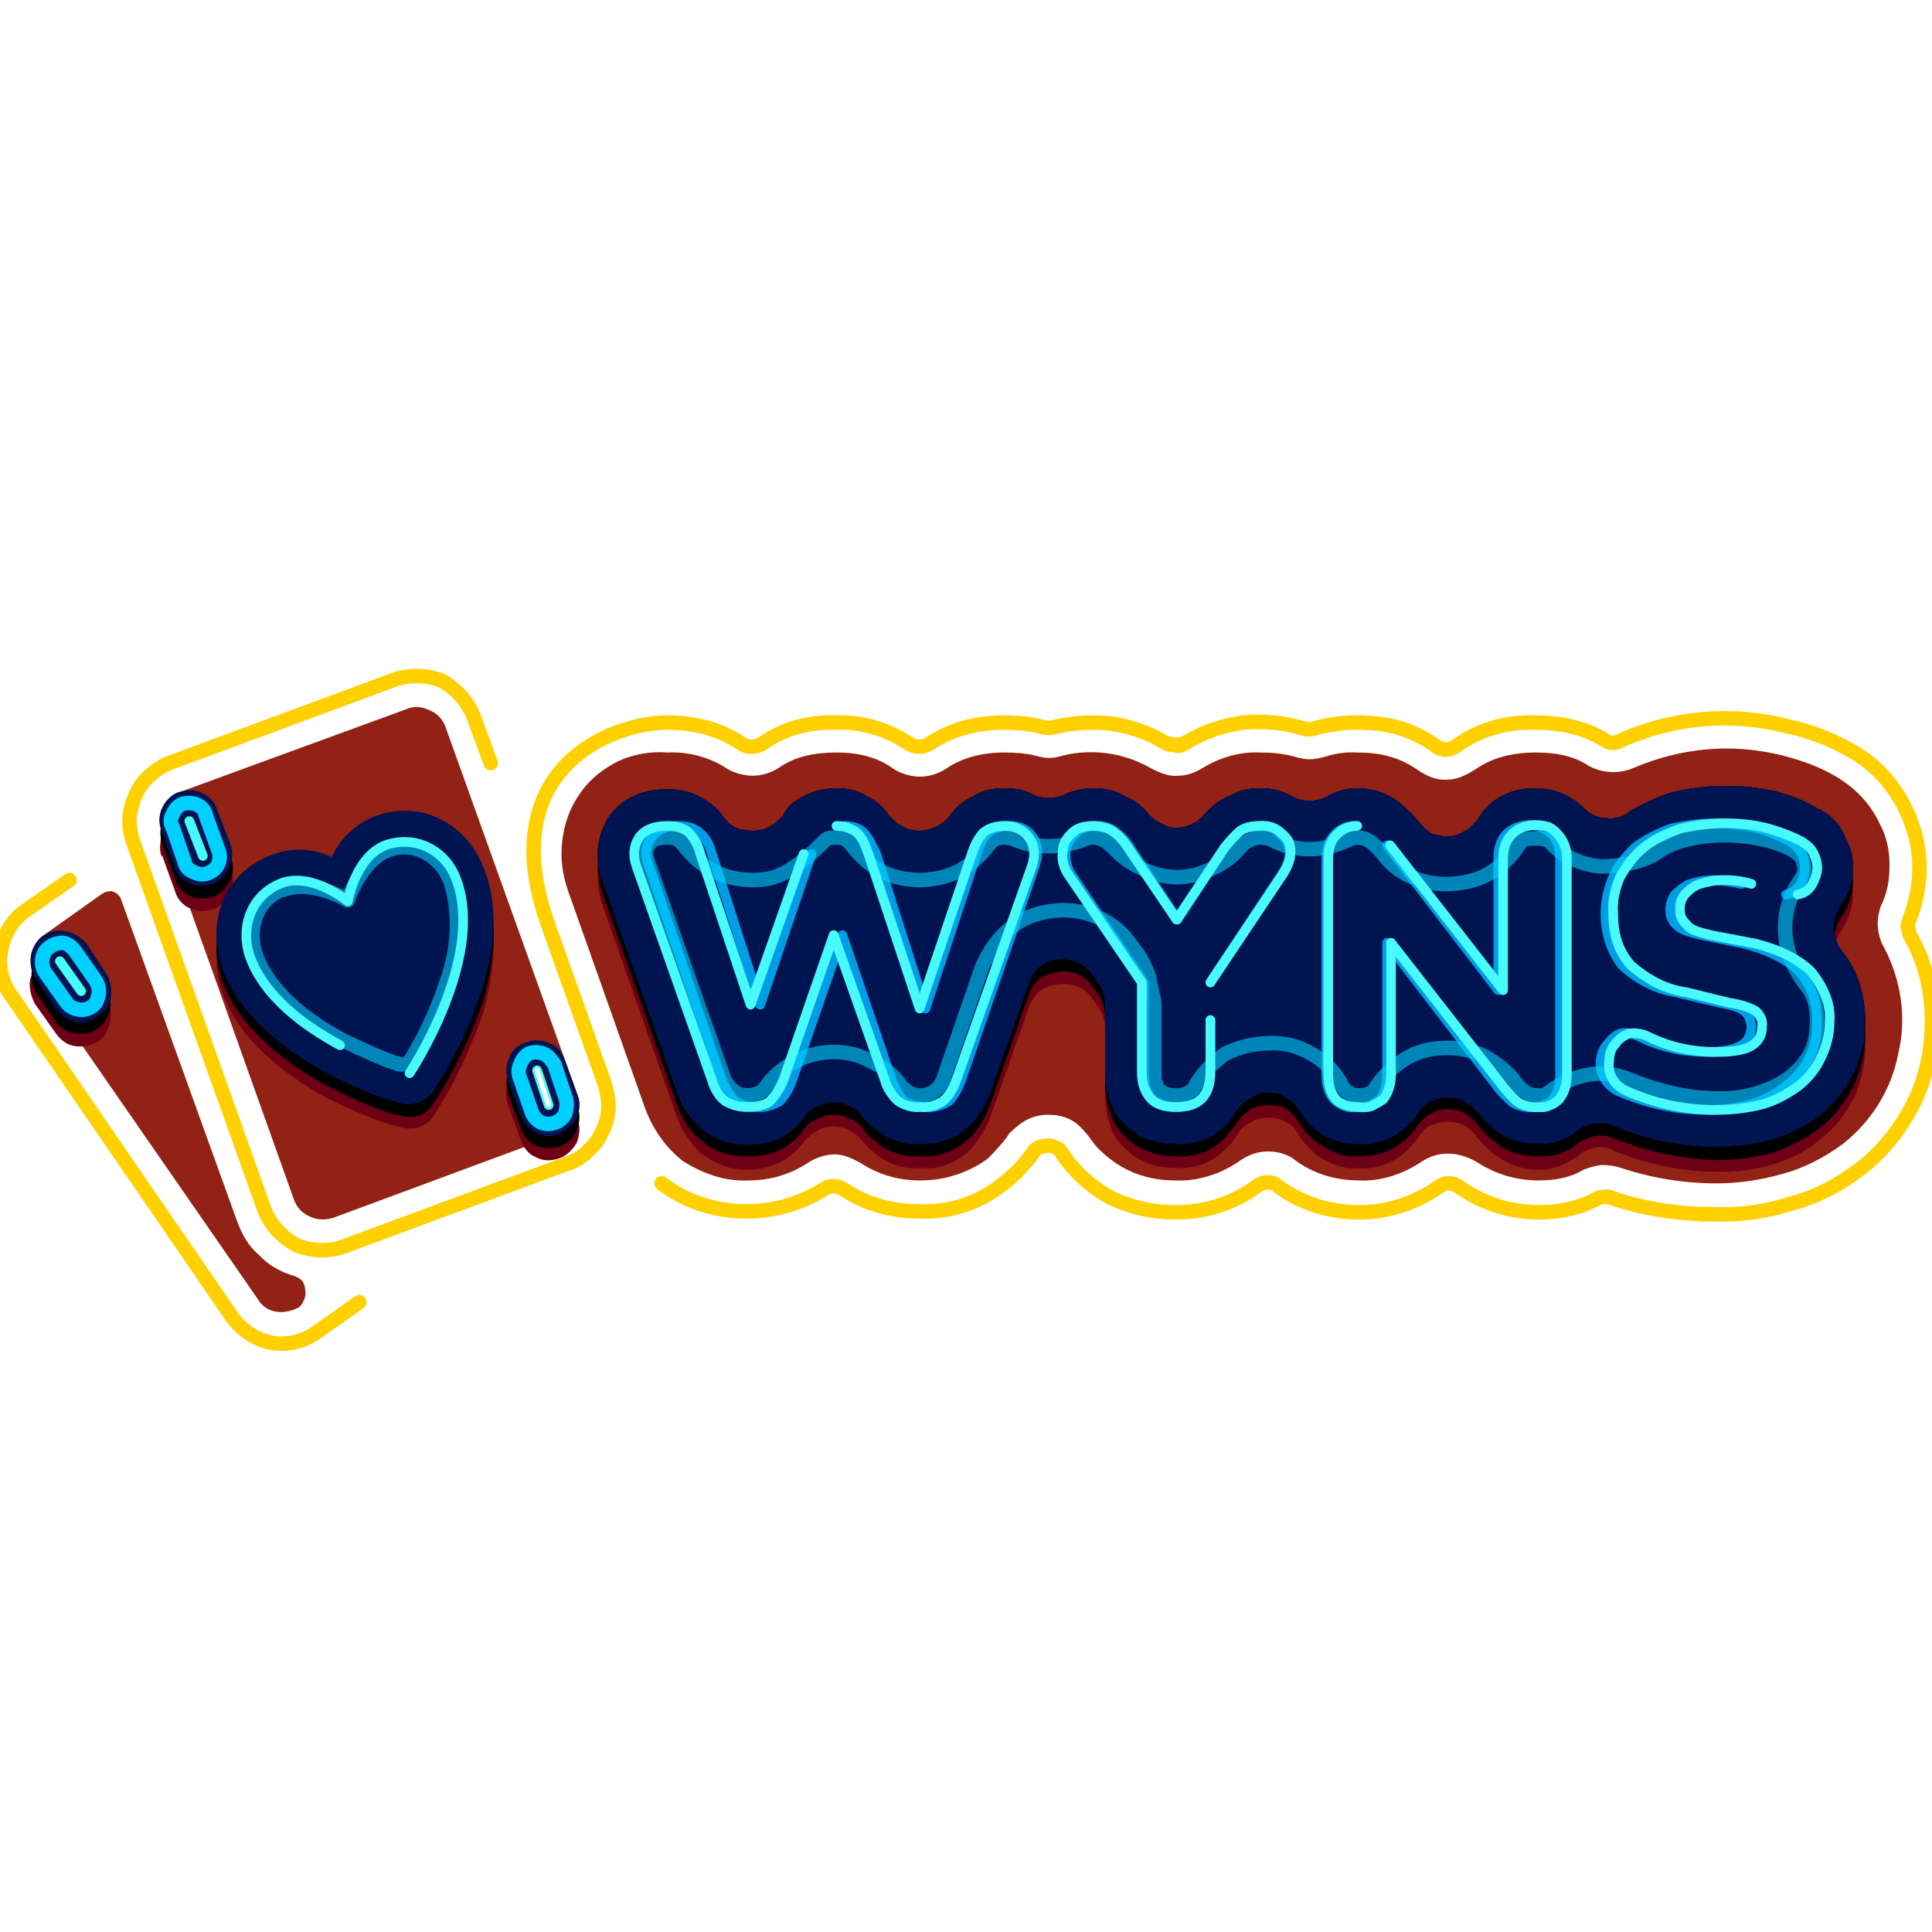 <?xml version="1.0"?>
<svg xmlns="http://www.w3.org/2000/svg" version="1.2" viewBox="0 0 200 200" width="150" height="150"><defs><clipPath clipPathUnits="userSpaceOnUse" id="cp1"><path d="m0 0h200v200h-200z"/></clipPath><filter x="-50%" y="-50%" width="200%" height="200%" id="f1"> <feGaussianBlur stdDeviation="1.4"/> </filter><filter x="-50%" y="-50%" width="200%" height="200%" id="f2"> <feGaussianBlur stdDeviation="10.1"/> </filter></defs><style>.a{fill:#912215}.b{fill:none;stroke:#ffd000;stroke-linecap:round;stroke-linejoin:round;stroke-width:1.5}.c{filter:url(#f1);fill:#6e0015}.d{fill:#001451}.e{fill:none;stroke:#009de7;stroke-linecap:round;stroke-linejoin:round}.f{filter:url(#f2);fill:none;stroke:#00d0ff;stroke-linejoin:round;stroke-width:1.5}.g{fill:none;stroke:#49fafa;stroke-linecap:round;stroke-linejoin:round}.h{fill:none;stroke:#fff;stroke-linecap:round;stroke-linejoin:round;stroke-width:.5}</style><g clip-path="url(#cp1)"><path fill-rule="evenodd" class="a" d="m30.5 132.1q0.5 0.2 0.8 0.5 0.3 0.5 0.3 1 0.1 0.4-0.1 0.9-0.2 0.5-0.5 0.8c-0.7 0.4-1.6 0.6-2.3 0.5-0.9-0.1-1.6-0.6-2-1.3l-23-33.2c-0.4-0.7-0.6-1.5-0.5-2.3 0.2-0.8 0.6-1.6 1.2-2.1l6.2-4.4q0.3-0.2 0.6-0.2 0.3-0.1 0.5 0 0.3 0.1 0.5 0.3 0.2 0.2 0.3 0.4l12 33.3c0.5 1.4 1.2 2.7 2.3 3.6 1 1.1 2.3 1.8 3.7 2.2z"/><path class="b" d="m121.6 77.1h0.1m0.4 0h-0.1l0.8-0.2-0.7 0.3z"/><path fill-rule="evenodd" class="a" d="m46.1 75.2c-0.3-0.8-0.9-1.4-1.7-1.7-0.8-0.4-1.6-0.4-2.3-0.1l-23.5 8.6c-0.8 0.3-1.4 0.9-1.7 1.6-0.5 0.8-0.5 1.7-0.1 2.4l13.6 38.1c0.3 0.9 0.9 1.5 1.6 1.8 0.8 0.4 1.6 0.4 2.4 0.2l23.5-8.7c0.8-0.3 1.5-0.9 1.8-1.6 0.3-0.8 0.4-1.7 0.1-2.4zm138.4 3c-5.2-1.3-10.5-0.8-15.4 1.3-1.4 0.6-3.1 0.6-4.6-0.2-1.5-1-3.3-1.4-5.5-1.4-2.6 0-4.6 0.6-6.2 1.7-1.1 0.7-2 1.1-2.9 1.1-1 0.1-2-0.2-3.3-1.1-1.9-1.3-3.9-1.7-6.1-1.7q-1.6-0.1-3.2 0.4c-1.5 0.4-2 0.4-3.4 0-1.1-0.3-2.2-0.4-3.5-0.4-2-0.1-4.1 0.5-5.9 1.6-0.8 0.5-1.7 0.8-2.5 0.8-0.9 0.1-1.8-0.2-3.1-0.9-2.7-1.5-5.9-1.9-8.8-1.2-1.1 0.3-1.6 0.4-3 0q-1.3-0.3-3.1-0.3c-2.5 0-4.5 0.6-6.1 1.7-0.8 0.5-1.7 0.8-2.7 0.8-0.9 0-1.9-0.3-2.7-0.8-1.6-1.2-3.6-1.7-5.9-1.7-2.3 0-4.3 0.4-6 1.6-0.8 0.5-1.7 0.8-2.7 0.8-1.1 0-2.2-0.4-2.9-0.9-1.8-1.1-3.9-1.6-5.9-1.5q-2.7-0.2-5.1 0.9c-1.6 0.8-3 1.9-4 3.4-1 1.4-1.6 3.1-1.8 4.9-0.2 1.7 0 3.4 0.6 5.1l7.9 22.3c0.8 2.3 2.2 4.3 4 5.7 2.1 1.3 4.3 2.1 6.7 2 2.5 0 4.5-0.7 6.2-1.8 0.7-0.5 1.8-0.9 2.8-0.9 0.9 0 1.8 0.4 2.7 0.9 1.7 1.1 3.7 1.8 6.2 1.8 2.5 0 5-0.8 7-2.3 0.7-0.7 1.8-1.9 2.2-2.6 0.7-0.6 1.8-1.9 4-1.9 2.2 0 3.2 1 4 2 0.3 0.3 0.7 1 1.2 1.5 2 2 4.5 3.3 8 3.3 2.4 0.1 4.7-0.7 6.6-2 1-0.7 1.9-1 3-1 1 0 2.1 0.3 2.9 1 1.7 1.2 3.8 2 6.6 2 2.2 0.1 4.5-0.7 6.3-1.9 1.7-1.2 4-1.2 6.1 0.2 1.5 0.9 3.5 1.7 6.1 1.7 1.7 0 3.3-0.3 4.6-1.1q1-0.4 1.9-0.5 1.1 0 2 0.3 4.8 1.6 9.9 1.6 3.4 0 6.9-1c2.2-0.6 4.3-1.7 6.2-3.1 2.9-2.3 5-5.6 5.7-9.3 0.9-3.7 0.3-7.6-1.4-10.9q-0.6-1-0.7-2.2-0.1-1 0.3-2.2c0.7-1.4 0.9-2.7 0.9-4.3 0-1.5-0.3-2.9-1-4.2-1.9-4.1-5.8-6-10.1-7.1z"/><path fill-rule="evenodd" class="c" d="m152.8 117.6q-0.6-0.8-1.4-1.2-0.8-0.3-1.8-0.3-0.8 0.1-1.7 0.5-0.7 0.5-1.2 1.3c-0.7 0.9-1.5 1.8-2.6 2.3-1 0.5-2.2 0.9-3.4 0.7-1.2 0.2-2.4-0.2-3.5-0.8-1.1-0.5-2-1.5-2.7-2.5-0.3-0.7-0.7-1.1-1.3-1.4-0.6-0.4-1.2-0.5-1.9-0.5-0.7 0-1.3 0.1-1.8 0.5-0.7 0.3-1.1 0.7-1.5 1.4-0.3 0.4-0.6 0.9-1 1.2q-1 1.1-2.4 1.7-1.5 0.5-2.9 0.4c-2.2 0-4-0.7-5.3-2.1q-1.1-1-1.5-2.4-0.5-1.5-0.5-2.9v-6.9q0-1.3-0.6-2.2l-0.7-1c-0.4-0.6-0.9-1-1.6-1.3-0.6-0.2-1.3-0.3-2-0.2-0.7 0.1-1.3 0.3-1.9 0.7-0.5 0.5-0.9 1.1-1.1 1.7l-4 11.4c-0.6 1.4-1.4 2.8-2.6 3.8-1.3 1-2.9 1.6-4.6 1.4-1.7 0.2-3.3-0.4-4.6-1.4q-0.8-0.6-1.4-1.4-0.5-0.6-1.4-1.1-0.7-0.4-1.6-0.4-0.9 0-1.6 0.4-0.9 0.5-1.4 1.1c-0.6 0.9-1.6 1.7-2.5 2.2-1.1 0.5-2.3 0.8-3.4 0.8-1.9 0-3.4-0.7-4.7-1.6-1.1-1-2.1-2.4-2.6-3.8l-7.8-22.2c-0.8-2.5-0.4-4.6 0.7-6.4 1.2-1.7 3.1-2.8 6.1-2.8 2 0 3.5 0.6 4.6 1.5 0.4 0.4 0.8 0.8 1.2 1.3q0.5 0.7 1.3 1.2 0.8 0.4 1.7 0.4 1 0 1.7-0.5 0.8-0.5 1.4-1.2c0.4-0.6 0.9-1.2 1.4-1.6 1.3-0.8 2.7-1.3 4.2-1.1 1-0.2 2.2 0.2 3.1 0.6 1 0.5 1.8 1.3 2.4 2.2q0.6 0.7 1.4 1.2 0.8 0.3 1.7 0.4 0.8-0.1 1.7-0.4 0.8-0.5 1.4-1.2 0.9-1.4 2.5-2.2c0.9-0.4 2.1-0.8 3.2-0.6 1.2 0 2.2 0.2 3 0.5q0.7 0.4 1.6 0.4 0.8 0 1.5-0.4 1.5-0.7 3.1-0.5c1.1 0 2.2 0.2 3.2 0.6 1 0.5 1.9 1.3 2.6 2.1q0.6 0.6 1.3 0.9 0.7 0.4 1.5 0.4 0.8 0 1.6-0.4 0.7-0.3 1.2-0.9c0.8-0.8 1.6-1.6 2.7-2.1 0.9-0.4 2.1-0.6 3.1-0.6 1.4 0 2.4 0.2 3.5 0.7q0.7 0.4 1.7 0.4 0.9 0 1.7-0.4c1-0.5 2.1-0.9 3.2-0.7 2.4 0 4.3 0.8 6.4 3.4q0.5 0.7 1.3 1.1 0.9 0.3 1.8 0.3 0.9-0.1 1.7-0.5 0.8-0.4 1.3-1.3c0.6-0.9 1.5-1.8 2.5-2.3 1.1-0.6 2.2-0.9 3.4-0.7q1.5-0.2 2.7 0.4 1.4 0.5 2.3 1.5c0.7 0.6 1.5 1 2.4 1.1 0.8 0.1 1.8-0.2 2.4-0.6q1.9-1.3 4.1-1.9c3.5-1.1 7.3-1.1 10.9-0.2 1.6 0.3 3.2 0.9 4.6 1.8h0.1c1.4 0.7 2.2 1.8 2.7 3 0.6 1.2 0.8 2.4 0.7 3.6q-0.2 1.9-1.3 3.5c-0.9 1.4-0.9 3.3 0.2 4.6 1.6 1.9 2.4 4.2 2.4 7.2 0 1.8-0.4 3.7-1.2 5.4-0.9 1.7-2 3.1-3.4 4.2-1.5 1.3-3.2 2.1-4.9 2.6q-2.9 0.9-6 0.8c-3.5 0-7-0.8-10.4-2.1-0.6-0.4-1.3-0.5-2-0.4-0.6 0.1-1.4 0.4-1.9 0.9-1.1 0.8-2.5 1.4-4 1.4-1.7 0-3.1-0.6-4-1.2q-1.2-0.7-2.5-2.3z"/><path fill-rule="evenodd" d="m152.8 116.2q-0.6-0.6-1.4-1.1-0.8-0.3-1.8-0.3-0.8 0.1-1.7 0.6-0.7 0.5-1.2 1.2c-0.7 1-1.5 1.8-2.6 2.3-1 0.6-2.2 0.8-3.4 0.8-1.2 0.1-2.4-0.2-3.5-0.9-1.1-0.6-2-1.4-2.7-2.5-0.3-0.6-0.7-1-1.3-1.5-0.6-0.3-1.2-0.4-1.9-0.4-0.7 0-1.3 0.1-1.8 0.4-0.7 0.5-1.1 0.9-1.5 1.5l-1 1.3q-1 1.1-2.4 1.7-1.5 0.5-2.9 0.4c-2.2 0-4-0.8-5.3-2.1q-1.1-1.1-1.5-2.5-0.5-1.4-0.5-2.9v-6.9q0-1.2-0.6-2.2l-0.7-0.9c-0.4-0.7-0.9-1.1-1.6-1.4-0.6-0.2-1.3-0.3-2-0.2-0.6 0.1-1.3 0.3-1.9 0.7-0.5 0.5-0.9 1.1-1.1 1.7l-4 11.4c-0.6 1.5-1.4 2.9-2.6 3.8-1.3 1.1-2.9 1.6-4.6 1.5-1.7 0.1-3.4-0.4-4.6-1.5q-0.8-0.5-1.4-1.4-0.5-0.7-1.4-1-0.7-0.4-1.6-0.4-0.9 0-1.6 0.4-0.9 0.3-1.4 1-0.5 0.8-1.3 1.4c-1.1 1-2.7 1.5-4.6 1.5-1.9 0-3.4-0.5-4.5-1.4-1.3-1-2.3-2.3-2.8-3.9l-7.8-22.1c-0.8-2.6-0.4-4.7 0.7-6.5 1.2-1.7 3.1-2.8 6.1-2.8 2 0 3.5 0.6 4.6 1.6 0.4 0.3 0.8 0.7 1.2 1.2q0.5 0.8 1.2 1.2 0.9 0.4 1.8 0.4 0.9 0 1.7-0.4 0.8-0.4 1.4-1.2c0.4-0.7 0.9-1.2 1.4-1.7 1.3-0.8 2.7-1.2 4.2-1.1 1.1 0 2.2 0.2 3.1 0.7 1 0.4 1.8 1.2 2.4 2.1q0.6 0.8 1.4 1.2 0.8 0.4 1.7 0.4 0.8 0 1.7-0.4 0.8-0.4 1.4-1.2c0.3-0.4 0.7-0.9 1-1.2 1.3-1.1 3-1.7 4.7-1.6 1.2 0 2.2 0.2 3 0.6q0.7 0.3 1.6 0.3 0.8 0 1.6-0.3c0.8-0.4 1.8-0.6 3-0.6 1.1 0 2.2 0.2 3.2 0.7 1 0.4 1.9 1.2 2.6 2q0.6 0.7 1.3 1 0.7 0.3 1.6 0.3 0.7 0 1.5-0.3 0.7-0.4 1.2-1c0.8-0.9 1.6-1.6 2.7-2.1 0.9-0.4 2.1-0.7 3.1-0.7 1.4 0 2.5 0.4 3.5 0.8q0.7 0.4 1.7 0.4 0.9 0 1.7-0.4c1-0.5 2.1-0.7 3.2-0.7 2.4 0 4.3 0.8 6.4 3.5q0.6 0.6 1.3 1 0.9 0.3 1.8 0.3 0.9-0.1 1.7-0.5 0.8-0.5 1.3-1.3c0.6-0.9 1.5-1.7 2.5-2.3 1.1-0.5 2.2-0.8 3.5-0.7q1.4-0.1 2.6 0.4 1.4 0.5 2.3 1.5c0.7 0.6 1.5 1 2.4 1.1 0.8 0 1.8-0.2 2.4-0.6q1.9-1.3 4.1-1.9c3.5-0.9 7.3-1 10.9-0.2 1.6 0.3 3.2 1 4.6 1.8h0.1c1.4 0.7 2.2 1.8 2.7 3.1 0.6 1.1 0.8 2.4 0.7 3.5-0.1 1.3-0.6 2.5-1.3 3.4-0.9 1.5-0.9 3.4 0.2 4.8 1.6 2 2.4 4.5 2.4 7.1 0 1.8-0.4 3.7-1.2 5.4-0.9 1.7-2 3.2-3.4 4.3q-2.1 1.6-4.9 2.6-2.9 0.8-6 0.8-5.3-0.2-10.4-2.2c-0.6-0.3-1.3-0.4-2-0.3-0.6 0.1-1.4 0.4-1.9 0.8-1.1 0.9-2.5 1.4-4 1.3-1.7 0-3.1-0.4-4-1.1q-1.5-1-2.5-2.4z"/><path fill-rule="evenodd" class="d" d="m152.8 115q-0.6-0.7-1.4-1.1-0.8-0.3-1.8-0.3-0.8 0.1-1.7 0.5-0.7 0.5-1.2 1.3c-0.7 0.9-1.5 1.7-2.6 2.3-1 0.5-2.2 0.8-3.4 0.7-1.2 0.1-2.4-0.2-3.5-0.8-1.1-0.6-2-1.5-2.7-2.6-0.3-0.6-0.7-1-1.3-1.3-0.6-0.5-1.2-0.6-1.9-0.6-0.7 0-1.3 0.1-1.8 0.6-0.7 0.3-1.1 0.7-1.5 1.3-0.3 0.5-0.6 1-1 1.3q-1 1.1-2.4 1.7-1.5 0.5-2.9 0.4c-2.2 0-4-0.7-5.3-2.1q-1.1-1-1.5-2.4-0.5-1.5-0.5-3v-6.8q0-1.3-0.6-2.2l-0.7-1c-0.4-0.5-0.9-1-1.6-1.3-0.6-0.3-1.2-0.4-2-0.3-0.6 0-1.2 0.3-1.9 0.8-0.5 0.4-0.9 1-1.1 1.7l-4 11.3c-0.6 1.5-1.4 2.9-2.6 3.8-1.3 1.1-2.9 1.6-4.6 1.5-1.7 0.1-3.3-0.4-4.6-1.5q-0.8-0.5-1.4-1.3-0.5-0.8-1.4-1.1-0.7-0.4-1.6-0.4-0.9 0-1.6 0.4-0.9 0.3-1.4 1.1c-0.6 0.9-1.6 1.7-2.5 2.2-1.1 0.5-2.3 0.7-3.4 0.7-1.9 0-3.4-0.6-4.7-1.6-1.1-0.9-2.1-2.3-2.6-3.8l-7.8-22.1c-0.8-2.5-0.4-4.6 0.7-6.4 1.2-1.7 3.1-2.9 6.1-2.9 2 0 3.5 0.7 4.6 1.6 0.4 0.3 0.8 0.7 1.2 1.3q0.5 0.7 1.3 1.1 0.8 0.3 1.7 0.3 1 0 1.7-0.4 0.8-0.4 1.4-1.1c0.4-0.8 0.9-1.3 1.4-1.6q1.9-1.3 4.2-1.3c1 0 2.2 0.2 3.1 0.8 1 0.5 1.8 1.2 2.4 2.1q0.6 0.7 1.4 1.1 0.8 0.4 1.7 0.4 0.8 0 1.7-0.4 0.8-0.4 1.4-1.1c0.6-0.9 1.4-1.6 2.5-2.1 0.9-0.6 2.1-0.8 3.2-0.8 1.2 0 2.2 0.2 3 0.7q0.7 0.3 1.6 0.3 0.8 0 1.5-0.3 1.5-0.7 3.1-0.7c1.1 0 2.2 0.2 3.2 0.8 1 0.4 1.9 1.1 2.6 2q0.6 0.6 1.3 0.9 0.7 0.4 1.5 0.4 0.8 0 1.6-0.4 0.7-0.3 1.2-0.9c0.8-0.9 1.6-1.6 2.7-2 0.9-0.6 2.1-0.8 3.1-0.8 1.4 0 2.4 0.3 3.5 0.9q0.7 0.4 1.7 0.4 0.9 0 1.7-0.4c1-0.6 2.1-0.9 3.2-0.9 2.4 0 4.3 1 6.4 3.5q0.5 0.7 1.3 1.2 0.9 0.3 1.8 0.3 0.9-0.1 1.7-0.6 0.8-0.5 1.3-1.2c0.6-1.1 1.5-1.9 2.5-2.4 1.1-0.6 2.2-0.8 3.4-0.8q1.5 0 2.7 0.5 1.4 0.6 2.3 1.5c0.7 0.7 1.5 1.1 2.4 1.1 0.8 0.1 1.8-0.1 2.4-0.7q1.9-1.1 4.1-1.9c3.5-0.9 7.3-1 10.9-0.2 1.6 0.4 3.2 1 4.6 1.9h0.1c1.3 0.7 2.2 1.7 2.7 3.1 0.6 1 0.8 2.3 0.7 3.6-0.1 1.1-0.6 2.3-1.3 3.3-0.5 0.7-0.7 1.5-0.7 2.4 0.1 0.8 0.4 1.7 0.9 2.3q2.3 2.8 2.4 7.2 0 2.8-1.2 5.3c-0.8 1.7-2 3.2-3.4 4.4-1.5 1.1-3.2 2-4.9 2.5q-2.9 0.8-6 0.8c-3.5 0-7-0.7-10.4-2.1-0.6-0.3-1.3-0.4-2-0.3-0.6 0-1.4 0.3-1.9 0.7-1.1 1-2.5 1.4-4 1.4-1.7 0-3.1-0.4-4-1.1q-1.2-0.7-2.5-2.4z"/><path fill-rule="evenodd" class="d" d="m152.8 115q-0.6-0.7-1.4-1.1-0.8-0.3-1.8-0.3-0.8 0.1-1.7 0.5-0.7 0.5-1.2 1.3c-0.7 0.9-1.5 1.7-2.6 2.3-1 0.5-2.2 0.8-3.4 0.7-1.2 0.1-2.4-0.2-3.5-0.8-1.1-0.6-2-1.5-2.7-2.6-0.3-0.6-0.7-1-1.3-1.3-0.6-0.5-1.2-0.6-1.9-0.6-0.7 0-1.3 0.1-1.8 0.6-0.7 0.3-1.1 0.7-1.5 1.3-0.3 0.5-0.6 1-1 1.3q-1 1.1-2.4 1.7-1.5 0.5-2.9 0.4c-2.2 0-4-0.7-5.3-2.1q-1.1-1-1.5-2.4-0.5-1.5-0.5-3v-6.8q0-1.3-0.6-2.2l-0.7-1c-0.4-0.5-0.9-1-1.6-1.3-0.6-0.3-1.2-0.4-2-0.3-0.6 0-1.2 0.3-1.9 0.8-0.5 0.4-0.9 1-1.1 1.7l-4 11.3c-0.6 1.5-1.4 2.9-2.6 3.8-1.3 1.1-2.9 1.6-4.6 1.5-1.7 0.1-3.3-0.4-4.6-1.5q-0.8-0.5-1.4-1.3-0.5-0.8-1.4-1.1-0.7-0.4-1.6-0.4-0.9 0-1.6 0.4-0.9 0.3-1.4 1.1c-0.6 0.9-1.6 1.7-2.5 2.2-1.1 0.5-2.3 0.7-3.4 0.7-1.9 0-3.4-0.6-4.7-1.6-1.1-0.9-2.1-2.3-2.6-3.8l-7.8-22.1c-0.8-2.5-0.4-4.6 0.7-6.4 1.2-1.7 3.1-2.9 6.1-2.9 2 0 3.5 0.7 4.6 1.6 0.4 0.3 0.8 0.7 1.2 1.3q0.5 0.7 1.3 1.1 0.8 0.3 1.7 0.3 1 0 1.7-0.4 0.8-0.4 1.4-1.1c0.4-0.8 0.9-1.3 1.4-1.6q1.9-1.3 4.2-1.3c1 0 2.2 0.2 3.1 0.8 1 0.5 1.8 1.2 2.4 2.1q0.6 0.7 1.4 1.1 0.8 0.4 1.7 0.4 0.8 0 1.7-0.4 0.8-0.4 1.4-1.1c0.6-0.9 1.4-1.6 2.5-2.1 0.9-0.6 2.1-0.8 3.2-0.8 1.2 0 2.2 0.2 3 0.7q0.7 0.3 1.6 0.3 0.8 0 1.5-0.3 1.5-0.7 3.1-0.7c1.1 0 2.2 0.2 3.2 0.8 1 0.4 1.9 1.1 2.6 2q0.6 0.6 1.3 0.9 0.7 0.4 1.5 0.4 0.8 0 1.6-0.4 0.7-0.3 1.2-0.9c0.8-0.9 1.6-1.6 2.7-2 0.9-0.6 2.1-0.8 3.1-0.8 1.4 0 2.4 0.3 3.5 0.9q0.7 0.4 1.7 0.4 0.9 0 1.7-0.4c1-0.6 2.1-0.9 3.2-0.9 2.4 0 4.3 1 6.4 3.5q0.5 0.7 1.3 1.2 0.9 0.3 1.8 0.3 0.9-0.1 1.7-0.6 0.8-0.5 1.3-1.2c0.6-1.1 1.5-1.9 2.5-2.4 1.1-0.6 2.2-0.8 3.4-0.8q1.5 0 2.7 0.5 1.4 0.6 2.3 1.5c0.7 0.7 1.5 1.1 2.4 1.1 0.8 0.1 1.8-0.1 2.4-0.7q1.9-1.1 4.1-1.9c3.5-0.9 7.3-1 10.9-0.2 1.6 0.4 3.2 1 4.6 1.9h0.1c1.3 0.7 2.2 1.7 2.7 3.1 0.6 1 0.8 2.3 0.7 3.6-0.1 1.1-0.6 2.3-1.3 3.3-0.5 0.7-0.7 1.5-0.7 2.4 0.1 0.8 0.4 1.7 0.9 2.3q2.3 2.8 2.4 7.2 0 2.8-1.2 5.3c-0.8 1.7-2 3.2-3.4 4.4-1.5 1.1-3.2 2-4.9 2.5q-2.9 0.8-6 0.8c-3.5 0-7-0.7-10.4-2.1-0.6-0.3-1.3-0.4-2-0.3-0.6 0-1.4 0.3-1.9 0.7-1.1 1-2.5 1.4-4 1.4-1.7 0-3.1-0.4-4-1.1q-1.2-0.7-2.5-2.4z"/><path fill-rule="evenodd" class="c" d="m152.8 115q-0.6-0.7-1.4-1.1-0.8-0.3-1.8-0.3-0.8 0.1-1.7 0.5-0.7 0.5-1.2 1.3c-0.7 0.9-1.5 1.7-2.6 2.3-1 0.5-2.2 0.8-3.4 0.7-1.2 0.1-2.4-0.2-3.5-0.8-1.1-0.6-2-1.5-2.7-2.6-0.3-0.6-0.7-1-1.3-1.3-0.6-0.5-1.2-0.6-1.9-0.6-0.7 0-1.3 0.1-1.8 0.6-0.7 0.3-1.1 0.7-1.5 1.3-0.3 0.5-0.6 1-1 1.3q-1 1.1-2.4 1.7-1.5 0.5-2.9 0.4c-2.2 0-4-0.7-5.3-2.1q-1.1-1-1.5-2.4-0.5-1.5-0.5-3v-6.8q0-1.3-0.6-2.2l-0.7-1c-0.4-0.5-0.9-1-1.6-1.3-0.6-0.3-1.2-0.4-2-0.3-0.6 0-1.2 0.3-1.9 0.8-0.5 0.4-0.9 1-1.1 1.7l-4 11.3c-0.6 1.5-1.4 2.9-2.6 3.8-1.3 1.1-2.9 1.6-4.6 1.5-1.7 0.1-3.3-0.4-4.6-1.5q-0.8-0.5-1.4-1.3-0.5-0.8-1.4-1.1-0.7-0.4-1.6-0.4-0.9 0-1.6 0.4-0.9 0.3-1.4 1.1c-0.6 0.9-1.6 1.7-2.5 2.2-1.1 0.5-2.3 0.7-3.4 0.7-1.9 0-3.4-0.6-4.7-1.6-1.1-0.9-2.1-2.3-2.6-3.8l-7.8-22.1c-0.8-2.5-0.4-4.6 0.7-6.4 1.2-1.7 3.1-2.9 6.1-2.9 2 0 3.5 0.7 4.6 1.6 0.4 0.3 0.8 0.7 1.2 1.3q0.5 0.7 1.3 1.1 0.8 0.3 1.7 0.3 1 0 1.7-0.4 0.8-0.4 1.4-1.1c0.4-0.8 0.9-1.3 1.4-1.6q1.9-1.3 4.2-1.3c1 0 2.2 0.2 3.1 0.8 1 0.5 1.8 1.2 2.4 2.1q0.6 0.7 1.4 1.1 0.8 0.4 1.7 0.4 0.8 0 1.7-0.4 0.8-0.4 1.4-1.1c0.6-0.9 1.4-1.6 2.5-2.1 0.9-0.6 2.1-0.8 3.2-0.8 1.2 0 2.2 0.2 3 0.7q0.7 0.3 1.6 0.3 0.8 0 1.5-0.3 1.5-0.7 3.1-0.7c1.1 0 2.2 0.2 3.2 0.8 1 0.4 1.9 1.1 2.6 2q0.6 0.6 1.3 0.9 0.7 0.4 1.5 0.4 0.8 0 1.6-0.4 0.7-0.3 1.2-0.9c0.8-0.9 1.6-1.6 2.7-2 0.9-0.6 2.1-0.8 3.1-0.8 1.4 0 2.4 0.3 3.5 0.9q0.7 0.4 1.7 0.4 0.9 0 1.7-0.4c1-0.6 2.1-0.9 3.2-0.9 2.4 0 4.3 1 6.4 3.5q0.5 0.7 1.3 1.2 0.9 0.3 1.8 0.3 0.9-0.1 1.7-0.6 0.8-0.5 1.3-1.2c0.6-1.1 1.5-1.9 2.5-2.4 1.1-0.6 2.2-0.8 3.4-0.8q1.5 0 2.7 0.5 1.4 0.6 2.3 1.5c0.7 0.7 1.5 1.1 2.4 1.1 0.8 0.1 1.8-0.1 2.4-0.7q1.9-1.1 4.1-1.9c3.5-0.9 7.3-1 10.9-0.2 1.6 0.4 3.2 1 4.6 1.9h0.1c1.3 0.7 2.2 1.7 2.7 3.1 0.6 1 0.8 2.3 0.7 3.6-0.1 1.1-0.6 2.3-1.3 3.3-0.5 0.7-0.7 1.5-0.7 2.4 0.1 0.8 0.4 1.7 0.9 2.3q2.3 2.8 2.4 7.2 0 2.8-1.2 5.3c-0.8 1.7-2 3.2-3.4 4.4-1.5 1.1-3.2 2-4.9 2.5q-2.9 0.8-6 0.8c-3.5 0-7-0.7-10.4-2.1-0.6-0.3-1.3-0.4-2-0.3-0.6 0-1.4 0.3-1.9 0.7-1.1 1-2.5 1.4-4 1.4-1.7 0-3.1-0.4-4-1.1q-1.2-0.7-2.5-2.4z"/><path fill-rule="evenodd" d="m152.8 115q-0.6-0.7-1.4-1.1-0.8-0.3-1.8-0.3-0.8 0.1-1.7 0.5-0.7 0.5-1.2 1.3c-0.7 0.9-1.5 1.7-2.6 2.3-1 0.5-2.2 0.8-3.4 0.7-1.2 0.1-2.4-0.2-3.5-0.8-1.1-0.6-2-1.5-2.7-2.6-0.3-0.6-0.7-1-1.3-1.3-0.6-0.5-1.2-0.6-1.9-0.6-0.7 0-1.3 0.1-1.8 0.6-0.7 0.3-1.1 0.7-1.5 1.3-0.3 0.5-0.6 1-1 1.3q-1 1.1-2.4 1.7-1.5 0.5-2.9 0.4c-2.2 0-4-0.7-5.3-2.1q-1.1-1-1.5-2.4-0.5-1.5-0.5-3v-6.8q0-1.3-0.6-2.2l-0.7-1c-0.4-0.5-0.9-1-1.6-1.3-0.6-0.3-1.2-0.4-2-0.3-0.6 0-1.2 0.3-1.9 0.8-0.5 0.4-0.9 1-1.1 1.7l-4 11.3c-0.6 1.5-1.4 2.9-2.6 3.8-1.3 1.1-2.9 1.6-4.6 1.5-1.7 0.1-3.3-0.4-4.6-1.5q-0.8-0.5-1.4-1.3-0.5-0.8-1.4-1.1-0.7-0.4-1.6-0.4-0.9 0-1.6 0.4-0.9 0.3-1.4 1.1c-0.6 0.9-1.6 1.7-2.5 2.2-1.1 0.5-2.3 0.7-3.4 0.7-1.9 0-3.4-0.6-4.7-1.6-1.1-0.9-2.1-2.3-2.6-3.8l-7.8-22.1c-0.8-2.5-0.4-4.6 0.7-6.4 1.2-1.7 3.1-2.9 6.1-2.9 2 0 3.5 0.7 4.6 1.6 0.4 0.3 0.8 0.7 1.2 1.3q0.5 0.7 1.3 1.1 0.8 0.3 1.7 0.3 1 0 1.7-0.4 0.8-0.4 1.4-1.1c0.4-0.8 0.9-1.3 1.4-1.6q1.9-1.3 4.2-1.3c1 0 2.2 0.2 3.1 0.8 1 0.5 1.8 1.2 2.4 2.1q0.6 0.7 1.4 1.1 0.8 0.4 1.7 0.4 0.8 0 1.7-0.4 0.8-0.4 1.4-1.1c0.6-0.9 1.4-1.6 2.5-2.1 0.9-0.6 2.1-0.8 3.2-0.8 1.2 0 2.2 0.2 3 0.7q0.7 0.3 1.6 0.3 0.8 0 1.5-0.3 1.5-0.7 3.1-0.7c1.1 0 2.2 0.2 3.2 0.8 1 0.4 1.9 1.1 2.6 2q0.6 0.6 1.3 0.9 0.7 0.4 1.5 0.4 0.8 0 1.6-0.4 0.7-0.3 1.2-0.9c0.8-0.9 1.6-1.6 2.7-2 0.9-0.6 2.1-0.8 3.1-0.8 1.4 0 2.4 0.3 3.5 0.9q0.7 0.4 1.7 0.4 0.9 0 1.7-0.4c1-0.6 2.1-0.9 3.2-0.9 2.4 0 4.3 1 6.4 3.5q0.5 0.7 1.3 1.2 0.9 0.3 1.8 0.3 0.9-0.1 1.7-0.6 0.8-0.5 1.3-1.2c0.6-1.1 1.5-1.9 2.5-2.4 1.1-0.6 2.2-0.8 3.4-0.8q1.5 0 2.7 0.5 1.4 0.6 2.3 1.5c0.7 0.7 1.5 1.1 2.4 1.1 0.8 0.1 1.8-0.1 2.4-0.7q1.9-1.1 4.1-1.9c3.5-0.9 7.3-1 10.9-0.2 1.6 0.4 3.2 1 4.6 1.9h0.1c1.3 0.7 2.2 1.7 2.7 3.1 0.6 1 0.8 2.3 0.7 3.6-0.1 1.1-0.6 2.3-1.3 3.3-0.5 0.7-0.7 1.5-0.7 2.4 0.1 0.8 0.4 1.7 0.9 2.3q2.3 2.8 2.4 7.2 0 2.8-1.2 5.3c-0.8 1.7-2 3.2-3.4 4.4-1.5 1.1-3.2 2-4.9 2.5q-2.9 0.8-6 0.8c-3.5 0-7-0.7-10.4-2.1-0.6-0.3-1.3-0.4-2-0.3-0.6 0-1.4 0.3-1.9 0.7-1.1 1-2.5 1.4-4 1.4-1.7 0-3.1-0.4-4-1.1q-1.2-0.7-2.5-2.4z"/><path fill-rule="evenodd" class="d" d="m152.8 115q-0.6-0.7-1.4-1.1-0.8-0.3-1.8-0.3-0.8 0.1-1.7 0.5-0.7 0.5-1.2 1.3c-0.7 0.9-1.5 1.7-2.6 2.3-1 0.5-2.2 0.8-3.4 0.7-1.2 0.1-2.4-0.2-3.5-0.8-1.1-0.6-2-1.5-2.7-2.6-0.3-0.6-0.7-1-1.3-1.3-0.6-0.5-1.2-0.6-1.9-0.6-0.7 0-1.3 0.1-1.8 0.6-0.7 0.3-1.1 0.7-1.5 1.3-0.3 0.5-0.6 1-1 1.3q-1 1.1-2.4 1.7-1.5 0.5-2.9 0.4c-2.2 0-4-0.7-5.3-2.1q-1.1-1-1.5-2.4-0.5-1.5-0.5-3v-6.8q0-1.3-0.6-2.2l-0.7-1c-0.4-0.5-0.9-1-1.6-1.3-0.6-0.3-1.2-0.4-2-0.3-0.6 0-1.2 0.3-1.9 0.8-0.5 0.4-0.9 1-1.1 1.7l-4 11.3c-0.6 1.5-1.4 2.9-2.6 3.8-1.3 1.1-2.9 1.6-4.6 1.5-1.7 0.1-3.3-0.4-4.6-1.5q-0.8-0.5-1.4-1.3-0.5-0.8-1.4-1.1-0.7-0.4-1.6-0.4-0.9 0-1.6 0.4-0.9 0.3-1.4 1.1c-0.6 0.9-1.6 1.7-2.5 2.2-1.1 0.5-2.3 0.7-3.4 0.7-1.9 0-3.4-0.6-4.7-1.6-1.1-0.9-2.1-2.3-2.6-3.8l-7.8-22.1c-0.8-2.5-0.4-4.6 0.7-6.4 1.2-1.7 3.1-2.9 6.1-2.9 2 0 3.5 0.7 4.6 1.6 0.4 0.3 0.8 0.7 1.2 1.3q0.5 0.7 1.3 1.1 0.8 0.3 1.7 0.3 1 0 1.7-0.4 0.8-0.4 1.4-1.1c0.4-0.8 0.9-1.3 1.4-1.6q1.9-1.3 4.2-1.3c1 0 2.2 0.2 3.1 0.8 1 0.5 1.8 1.2 2.4 2.1q0.6 0.7 1.4 1.1 0.8 0.4 1.7 0.4 0.8 0 1.7-0.4 0.8-0.4 1.4-1.1c0.6-0.9 1.4-1.6 2.5-2.1 0.9-0.6 2.1-0.8 3.2-0.8 1.2 0 2.2 0.2 3 0.7q0.7 0.3 1.6 0.3 0.8 0 1.5-0.3 1.5-0.7 3.1-0.7c1.1 0 2.2 0.2 3.2 0.8 1 0.4 1.9 1.1 2.6 2q0.6 0.6 1.3 0.9 0.7 0.4 1.5 0.4 0.8 0 1.6-0.4 0.7-0.3 1.2-0.9c0.8-0.9 1.6-1.6 2.7-2 0.9-0.6 2.1-0.8 3.1-0.8 1.4 0 2.4 0.3 3.5 0.9q0.7 0.4 1.7 0.4 0.9 0 1.7-0.4c1-0.6 2.1-0.9 3.2-0.9 2.4 0 4.3 1 6.4 3.5q0.5 0.7 1.3 1.2 0.9 0.3 1.8 0.3 0.9-0.1 1.7-0.6 0.8-0.5 1.3-1.2c0.6-1.1 1.5-1.9 2.5-2.4 1.1-0.6 2.2-0.8 3.4-0.8q1.5 0 2.7 0.5 1.4 0.6 2.3 1.5c0.7 0.7 1.5 1.1 2.4 1.1 0.8 0.1 1.8-0.1 2.4-0.7q1.9-1.1 4.1-1.9c3.5-0.9 7.3-1 10.9-0.2 1.6 0.4 3.2 1 4.6 1.9h0.1c1.3 0.7 2.2 1.7 2.7 3.1 0.6 1 0.8 2.3 0.7 3.6-0.1 1.1-0.6 2.3-1.3 3.3-0.5 0.7-0.7 1.5-0.7 2.4 0.1 0.8 0.4 1.7 0.9 2.3q2.3 2.8 2.4 7.2 0 2.8-1.2 5.3c-0.8 1.7-2 3.2-3.4 4.4-1.5 1.1-3.2 2-4.9 2.5q-2.9 0.8-6 0.8c-3.5 0-7-0.7-10.4-2.1-0.6-0.3-1.3-0.4-2-0.3-0.6 0-1.4 0.3-1.9 0.7-1.1 1-2.5 1.4-4 1.4-1.7 0-3.1-0.4-4-1.1q-1.2-0.7-2.5-2.4z"/><path class="e" d="m87.4 85.5q1.3 0 2 0.7c0.5 0.5 0.8 1.2 1.3 2.2l5.1 16 5.3-16q0.4-1.5 1.2-2.2 0.8-0.7 2.2-0.7 1.7 0 2.5 1.3 0.7 1.2 0.1 2.9l-7.6 22.1c-0.3 0.8-0.7 1.6-1.3 2.2-0.7 0.4-1.5 0.7-2.4 0.6q-1.2 0-2.2-0.6c-0.6-0.6-1-1.4-1.3-2.2l-5.1-15-5.2 15q-0.5 1.4-1.3 2.2c-0.7 0.4-1.5 0.7-2.4 0.6q-1.3 0-2.2-0.6-0.8-0.8-1.4-2.2l-7.5-22.1c-0.5-1.1-0.4-2.1 0.2-2.9q0.8-1.3 2.8-1.3 1.4 0 2.2 0.7c0.6 0.5 1 1.1 1.3 2.2l5 15.6 5.3-15.6m41.3 17.2v5.3c0 2.6-1.2 3.7-3.5 3.7q-1.6 0-2.6-0.9c-0.6-0.7-0.8-1.6-0.8-2.8v-9.2l-7.6-11.3c-0.4-0.7-0.5-1.4-0.5-2.1q0.1-1.1 0.9-1.9 0.8-0.9 2.2-0.9 1.2 0 1.9 0.5c0.7 0.5 1.2 1 1.7 1.8l4.9 7.4 4.9-7.5q0.9-1.1 1.6-1.7c0.6-0.4 1.3-0.5 2-0.5 0.9 0 1.7 0.2 2.1 0.8q0.4 0.3 0.7 0.8 0.2 0.5 0.3 1.1c0 0.7-0.2 1.4-0.8 2.3l-7.4 11.2m18.3-14.2l11.5 15v-13.6q0-1.6 0.8-2.5 0.9-0.9 2.4-1 1.5 0.1 2.4 1c0.5 0.6 0.8 1.3 0.8 2.5v22.4q0 1.5-0.7 2.5-0.4 0.4-1 0.6-0.5 0.3-1.1 0.2c-0.7 0.1-1.4-0.1-2-0.4q-0.9-0.7-1.6-1.6l-11.5-15v13.6c0 1.1-0.2 1.9-0.7 2.6q-0.6 0.4-1.2 0.7-0.5 0.2-1.3 0.1-0.6 0.1-1.2-0.1-0.7-0.3-1.1-0.7-0.8-0.9-0.8-2.6v-22.2q0-1.7 0.8-2.5 0.8-1 2.2-1m40 6q-1.4-0.3-2.8-0.4c-1 0-1.9 0.2-2.5 0.4-0.6 0.2-1.1 0.7-1.6 1.1-0.3 0.5-0.5 1-0.5 1.6q0 0.9 0.6 1.5c0.6 0.6 1.4 0.8 2.7 1.1l4.4 0.9q3.8 1 5.7 2.9c1.2 1.4 1.8 3.1 1.8 5.1 0 1.3-0.2 2.6-0.8 3.8-0.5 1.1-1.3 2.1-2.4 2.9-1 0.8-2.2 1.5-3.6 1.9q-2 0.6-4.7 0.6c-3.2 0-6.2-0.7-9.2-2-0.5-0.3-1-0.7-1.3-1.3q-0.5-0.9-0.4-1.8 0.1-1 0.7-1.7c0.4-0.5 0.8-0.9 1.3-1.1q1-0.2 2 0.3c2.2 1.1 4.6 1.6 6.9 1.6q2.6 0 3.7-0.7c0.7-0.4 1-1.2 1-1.9q0-0.4-0.2-0.9-0.1-0.4-0.5-0.7c-0.4-0.4-1.4-0.7-2.6-0.9l-4.6-1.1c-2-0.3-4-1.4-5.5-2.8-1.1-1.5-1.7-3.2-1.7-5.3 0-1.4 0.3-2.6 0.8-3.8 0.5-1.2 1.4-2.2 2.3-3.1 1.1-0.8 2.3-1.4 3.6-1.9 3-0.7 5.9-0.8 8.9-0.1q1.9 0.5 3.5 1.4c0.6 0.4 1 0.8 1.3 1.4q0.3 0.8 0.2 1.7-0.1 0.9-0.5 1.5c-0.4 0.5-0.8 0.8-1.4 0.9"/><g style="opacity:.6"><path fill-rule="evenodd" class="f" d="m182.5 86.9c3 0.7 3.9 1.6 4.1 2.1q0.2 0.5 0.2 1.1-0.1 0.5-0.3 0.8c-1.2 1.7-1.8 3.6-1.7 5.6 0.1 1.9 0.9 3.8 2.1 5.4 0.9 1 1.2 2.3 1.2 3.8q0 1.9-0.6 3.2c-0.6 1.1-1.2 1.8-2.2 2.6q-1.3 1-3.2 1.6-2.2 0.7-4.5 0.6c-2.8 0-5.6-0.7-8.3-1.7-1.5-0.7-3-1-4.6-0.8q-2.5 0.4-4.4 1.9-0.5 0.4-1 0.3-0.8 0-1.3-0.3c-0.5-0.3-0.9-0.7-1.3-1.3-0.9-1.1-2-1.9-3.3-2.6-1.3-0.5-2.6-0.8-4-0.7-2.9 0-5.4 1.7-7 4.1l-0.1 0.2c-0.4 0.4-0.9 0.6-1.6 0.6-0.6 0-1.1-0.2-1.5-0.6l-0.2-0.3c-0.7-1.4-1.8-2.6-3.2-3.4-1.4-0.8-2.9-1.2-4.4-1.1-1.6 0-3.2 0.4-4.6 1.1-1.2 0.9-2.4 2-3.1 3.4l-0.2 0.3c-0.5 0.4-1 0.6-1.8 0.6-0.8 0-1.3-0.2-1.7-0.6-0.4-0.4-0.5-1-0.5-1.9v-7.1l-0.5-2.3v-0.2q-0.4-1.2-1.1-2.4l-0.7-0.9c-0.9-1.4-2.2-2.5-3.7-3.1-1.4-0.6-3-0.8-4.6-0.6-1.6 0.2-3.2 0.8-4.3 1.8-1.3 1-2.2 2.4-2.9 3.9l-3.9 11.3c-0.2 0.7-0.5 1.2-1 1.6-0.3 0.3-1 0.5-1.5 0.5-0.6 0-1.2-0.2-1.6-0.6l-0.4-0.3c-0.7-1.2-1.8-2-3.1-2.6-1.2-0.7-2.5-1-3.9-1-1.3 0-2.7 0.3-4 1-1.1 0.6-2.2 1.4-3 2.6q-0.2 0.2-0.3 0.4c-0.5 0.3-1 0.5-1.6 0.5q-1 0-1.6-0.6c-0.4-0.3-0.7-0.8-0.9-1.3l-7.8-22.2c-0.3-0.7-0.3-1.4 0.1-1.9 0.3-0.5 0.9-0.7 1.9-0.7q0.9 0 1.3 0.4l0.3 0.3c0.9 1.2 1.9 2.1 3.2 2.8 1.3 0.6 2.6 0.9 4 0.9 2.2 0 3.9-0.5 7.5-4.1 0.3-0.3 0.7-0.3 1.2-0.3 0.4 0 0.9 0.1 1.2 0.4l0.3 0.3c0.9 1.2 1.9 2.1 3.1 2.8 1.3 0.6 2.6 0.9 4 0.9 1.4 0 2.7-0.3 4-0.9 1.3-0.7 2.3-1.6 3.2-2.8l0.3-0.3q0.4-0.4 1.3-0.4 0.5 0 1 0.2c1.2 0.5 2.3 0.7 3.6 0.7 1.2 0 2.4-0.2 3.6-0.7q0.5-0.2 1-0.2c0.5 0 0.9 0.2 1.3 0.4l0.7 0.6c0.9 1 1.9 1.7 3 2.2 1.1 0.6 2.4 0.9 3.7 0.9 1.1 0 2.4-0.3 3.6-0.9 1.1-0.5 2.1-1.2 2.9-2.2q0.3-0.4 0.9-0.7 0.6-0.3 1.1-0.3c0.5 0 0.9 0.1 1.2 0.2 1.2 0.7 2.6 1 4 1 1.5 0 2.8-0.4 4.1-1q0.4-0.2 0.8-0.2c1 0 1.6 0.5 2.6 1.6q1.2 1.7 3.1 2.5c1.3 0.6 2.8 0.8 4.1 0.7 1.4-0.1 2.7-0.4 3.9-1.1 1.2-0.8 2.3-1.7 3-2.9l0.2-0.3c0.3-0.4 0.9-0.4 1.6-0.4 0.6 0 1 0 1.5 0.4 1.3 1.5 3.2 2.3 5.2 2.5 2 0 4.5-0.5 5.8-1.4 0.8-0.6 1.7-1 2.8-1.3 2.6-0.7 5.5-0.7 8.2-0.1z"/></g><path class="g" d="m86.6 85.5q1.2 0 2.1 0.7c0.7 0.7 0.8 1.2 1.2 2.2l5.3 16 5.4-16q0.5-1.5 1.2-2.2 0.8-0.7 2.2-0.7 1.7 0 2.6 1.3c0.5 0.8 0.6 1.8 0.2 2.9l-7.8 22.1c-0.3 0.8-0.7 1.6-1.4 2.2-0.7 0.4-1.4 0.7-2.3 0.6-0.8 0.1-1.7-0.2-2.3-0.6-0.6-0.5-1.2-1.4-1.4-2.2l-5.3-15-5.2 15q-0.6 1.4-1.4 2.2c-0.5 0.4-1.4 0.6-2.3 0.6-0.9 0-1.6-0.2-2.3-0.6-0.6-0.4-1.1-1.2-1.4-2.2l-7.8-22.1c-0.4-1.1-0.3-2.1 0.2-2.9q0.8-1.3 3-1.3 1.4 0 2.2 0.7 0.9 0.9 1.2 2.2l5.2 15.6 5.5-15.6m42.1 17.2v5.3c0 2.6-1.2 3.7-3.6 3.7q-1.8 0-2.6-0.9c-0.6-0.7-0.9-1.5-0.9-2.8v-9.2l-7.7-11.3c-0.4-0.7-0.6-1.4-0.5-2.1 0-0.8 0.3-1.4 0.8-1.9 0.6-0.7 1.4-0.9 2.4-0.9 0.7 0 1.4 0.2 1.9 0.5 0.7 0.5 1.2 1 1.7 1.8l5 7.4 5-7.5q0.9-1.1 1.6-1.7c0.6-0.4 1.4-0.5 2-0.5 0.9-0.1 1.7 0.2 2.3 0.8q0.4 0.3 0.7 0.8 0.2 0.5 0.2 1.1c0 0.8-0.3 1.5-0.8 2.3l-7.5 11.2m18.6-14.2l11.7 15v-13.6c0-1.1 0.3-1.9 0.9-2.5q0.8-0.9 2.4-1 0.7 0 1.4 0.2 0.6 0.3 1 0.8c0.5 0.6 0.9 1.3 0.9 2.5v22.4q0 1.5-0.8 2.5-0.4 0.4-0.9 0.6-0.6 0.3-1.2 0.2c-0.6 0.1-1.4-0.1-2-0.4-0.5-0.3-1.1-1-1.6-1.6l-11.7-15v13.6c0 1.1-0.3 1.9-0.8 2.6q-0.6 0.4-1.2 0.7-0.6 0.2-1.3 0.1-1.6 0-2.4-0.8-0.8-0.9-0.8-2.6v-22.2q0-1.7 0.8-2.5 0.9-1 2.2-1m40.8 6q-1.3-0.4-2.8-0.4c-1 0-1.8 0.2-2.5 0.4-0.7 0.2-1.2 0.7-1.6 1.1-0.4 0.5-0.5 1-0.5 1.6q0 0.9 0.7 1.5c0.4 0.6 1.3 0.8 2.5 1.1l4.7 0.9q3.8 1 5.7 2.9 0.9 1.1 1.4 2.3 0.6 1.4 0.5 2.8c0 1.3-0.3 2.6-0.9 3.8-0.5 1.1-1.3 2.1-2.3 2.9-1.1 0.8-2.3 1.5-3.7 1.9-1.5 0.4-3.1 0.6-4.9 0.6-3.2 0-6.4-0.7-9.3-2-0.6-0.3-1.1-0.7-1.4-1.3q-0.5-0.8-0.3-1.9c0-0.6 0.2-1.2 0.6-1.6 0.3-0.5 0.9-0.9 1.4-1.1 0.7-0.1 1.4 0 2 0.3 2.2 1.1 4.6 1.6 7 1.6 1.8 0 3.1-0.2 3.8-0.7q0.5-0.3 0.8-0.9 0.2-0.4 0.2-1 0.1-0.4-0.1-0.9-0.2-0.4-0.5-0.7-0.9-0.6-2.8-0.9l-4.5-1.1c-2.2-0.3-4.1-1.4-5.7-2.8-1.3-1.5-1.8-3.2-1.8-5.3-0.1-1.4 0.2-2.6 0.7-3.8 0.7-1.2 1.4-2.2 2.5-3.1 1-0.8 2.3-1.4 3.7-1.9 2.9-0.7 6-0.8 8.9-0.1q1.9 0.5 3.7 1.4c0.6 0.4 1.1 0.8 1.3 1.4q0.4 0.8 0.3 1.7-0.2 0.9-0.6 1.5c-0.4 0.6-0.9 0.8-1.4 0.9"/><path fill-rule="evenodd" class="c" d="m33.7 113.6c-4.3-2.4-9-6-10.7-10.9-1.7-4.8 0.3-9.9 5.1-11.7 1.9-0.6 3.9-0.6 5.8 0.1l0.4 0.1 0.2-0.3c0.9-1.8 2.5-3.2 4.3-3.9 4.8-1.8 9.7 0.8 11.5 5.7 1.4 3.9 0.8 8.5-0.4 12.5-1.3 3.6-2.9 7.1-5 10.3-0.3 0.5-0.7 0.8-1.3 1.1q-0.8 0.3-1.6 0.2c0 0-2.5-0.3-8.3-3.2zm26.1 2.3c0.3 0.7 0.2 1.7-0.1 2.4-0.4 0.7-1.1 1.4-1.8 1.6-0.8 0.3-1.7 0.3-2.4-0.1-0.8-0.3-1.3-1-1.6-1.8l-1.3-3.6q-0.2-0.5-0.2-1.2 0-0.6 0.3-1.2 0.2-0.5 0.8-1 0.4-0.4 1-0.6 0.5-0.2 1.2-0.2 0.6 0 1.2 0.3c0.8 0.3 1.3 1 1.6 1.8zm-43.1-27.3q-0.2-0.6-0.1-1.3 0-0.6 0.3-1.1c0.3-0.8 1-1.4 1.7-1.7 0.8-0.2 1.7-0.2 2.4 0.2 0.8 0.3 1.4 0.9 1.6 1.8l1.3 3.6c0.3 0.7 0.3 1.5-0.1 2.4-0.4 0.7-1 1.4-1.7 1.6-0.9 0.3-1.7 0.3-2.5-0.1-0.7-0.3-1.3-1-1.5-1.8l-1.3-3.6zm-13.1 15.3c-0.4-0.8-0.6-1.6-0.5-2.4 0.2-0.8 0.6-1.6 1.3-2 0.7-0.6 1.5-0.8 2.4-0.6 0.7 0.1 1.5 0.7 2 1.3l2.1 3.2c0.5 0.6 0.7 1.4 0.5 2.3-0.1 0.8-0.5 1.6-1.2 2.1-0.7 0.4-1.5 0.6-2.4 0.5-0.8-0.1-1.5-0.6-2-1.3z"/><path fill-rule="evenodd" d="m33.7 112.3c-4.3-2.3-9-6-10.7-10.8-1.7-4.9 0.3-10 5.1-11.8 1.9-0.6 3.9-0.6 5.8 0.1l0.4 0.1 0.2-0.3c0.9-1.8 2.5-3.1 4.3-3.8 4.8-1.9 9.7 0.8 11.5 5.6 1.4 3.9 0.8 8.6-0.4 12.6-1.3 3.6-2.9 7-5 10.2-0.3 0.5-0.7 0.9-1.3 1.2q-0.8 0.3-1.6 0.2c0 0-2.5-0.2-8.3-3.3zm26.1 2.3c0.3 0.8 0.2 1.7-0.1 2.4-0.3 0.8-1 1.4-1.8 1.7-0.8 0.2-1.6 0.2-2.4-0.1-0.8-0.4-1.3-1-1.6-1.8l-1.3-3.6c-0.3-0.8-0.2-1.6 0.1-2.4 0.3-0.8 1-1.3 1.8-1.7 0.7-0.3 1.6-0.2 2.3 0.1 0.9 0.4 1.4 1.1 1.7 1.8zm-43-27.2q-0.2-0.6-0.2-1.2 0-0.7 0.3-1.2c0.3-0.8 1-1.4 1.7-1.7 0.8-0.3 1.7-0.2 2.4 0.1 0.8 0.4 1.4 1.1 1.6 1.8l1.3 3.6c0.3 0.7 0.3 1.7-0.1 2.4-0.4 0.8-1 1.4-1.7 1.6-0.9 0.3-1.7 0.3-2.5-0.1-0.7-0.3-1.3-0.9-1.5-1.8zm-13.1 15.3c-0.4-0.7-0.5-1.6-0.4-2.3 0.2-0.9 0.6-1.6 1.2-2 0.7-0.4 1.5-0.7 2.4-0.5 0.7 0.1 1.4 0.5 2 1.1l2.1 3.2c0.4 0.7 0.5 1.4 0.4 2.3-0.2 0.8-0.6 1.5-1.3 2-0.6 0.4-1.5 0.6-2.3 0.5-0.7-0.1-1.5-0.5-2-1.2z"/><path fill-rule="evenodd" class="d" d="m33.7 111c-4.3-2.3-9-6-10.7-10.8-1.7-4.9 0.3-9.9 5.1-11.7 2.1-0.8 4.3-0.7 6.2 0.2l0.2-0.3c0.9-1.8 2.5-3.2 4.3-3.9 4.8-1.8 9.7 0.8 11.4 5.7 1.5 3.9 0.9 8.5-0.4 12.5-1.2 3.6-2.9 7.1-4.9 10.2q-0.5 0.8-1.3 1.1-0.8 0.4-1.6 0.3c0 0-2.6-0.3-8.3-3.3z"/><g style="opacity:.6"><path fill-rule="evenodd" class="f" d="m29.4 92.1c2.9-1.1 6.6 1.1 6.6 1.1 0 0 1.3-4.1 4.2-5.2 2.7-1 5.5 0.6 6.5 3.4 1 3.4 0.7 7-0.4 10.1q-1.4 4.3-3.7 8.1-0.2 0.4-0.6 0.5-0.5 0.2-0.9 0c-1-0.3-2.9-1.1-5.6-2.4-3.6-1.9-7.6-4.9-9-8.8-1-2.8 0.1-5.9 2.9-6.9z"/></g><path fill-rule="evenodd" class="d" d="m58.5 109.8c-0.3-0.9-0.8-1.5-1.6-1.8-0.8-0.4-1.7-0.4-2.4-0.1-0.8 0.2-1.5 0.8-1.8 1.6-0.3 0.8-0.4 1.6-0.1 2.4l1.3 3.6c0.3 0.8 0.8 1.4 1.6 1.8 0.7 0.4 1.6 0.4 2.4 0.1 0.7-0.3 1.4-0.9 1.8-1.6 0.3-0.8 0.4-1.7 0.1-2.4zm-40.5-20.2c0.2 0.9 0.8 1.5 1.6 1.8 0.7 0.4 1.6 0.4 2.4 0.1 0.7-0.2 1.4-0.8 1.7-1.6 0.4-0.8 0.4-1.7 0.2-2.4l-1.4-3.6c-0.2-0.8-0.8-1.5-1.6-1.8q-0.5-0.3-1.1-0.3-0.6 0-1.3 0.2c-0.7 0.2-1.4 0.9-1.7 1.6q-0.3 0.6-0.3 1.3 0 0.5 0.2 1.1zm-12.2 14.9c0.5 0.6 1.3 1.2 2.1 1.3 0.7 0.1 1.6-0.1 2.3-0.6 0.7-0.5 1.2-1.2 1.3-2.1 0.1-0.8-0.1-1.7-0.5-2.3l-2.1-3.2c-0.6-0.6-1.3-1.1-2.2-1.2-0.7-0.2-1.5 0-2.3 0.5-0.6 0.4-1.1 1.3-1.2 2-0.1 0.9 0 1.7 0.5 2.4z"/><path fill-rule="evenodd" class="f" d="m58.6 113.8c0.1 0.4 0.1 0.9-0.1 1.5-0.2 0.4-0.5 0.7-1 0.9-0.5 0.2-1 0.2-1.5 0-0.4-0.2-0.8-0.6-1-1.2l-1.2-3.5c-0.2-0.5-0.1-1 0.1-1.4 0.2-0.5 0.5-0.9 1-1.1 0.4-0.1 1-0.1 1.4 0.1 0.5 0.2 0.8 0.7 1.1 1.1zm-40.7-28.1c-0.3-0.5-0.3-1 0-1.4 0.2-0.6 0.6-0.9 1-1.1 0.5-0.1 1.1-0.1 1.5 0.1 0.4 0.2 0.8 0.5 0.9 1.1l1.3 3.6c0.2 0.5 0.2 0.9 0 1.4-0.2 0.5-0.6 0.8-1.1 1-0.5 0.2-1 0.1-1.4-0.1-0.5-0.2-0.9-0.5-1-1.1zm-13.2 15c-0.3-0.4-0.4-1-0.3-1.5 0.1-0.5 0.3-0.9 0.8-1.2 0.4-0.3 0.9-0.4 1.3-0.4 0.6 0.1 1 0.5 1.3 0.9l2.1 3c0.3 0.5 0.4 1 0.3 1.5-0.1 0.5-0.3 1-0.7 1.2-0.4 0.3-1 0.4-1.4 0.3-0.5-0.1-0.9-0.3-1.2-0.7z"/><path class="g" d="m19.6 85l1.4 3.6m-14.8 10.9l2.2 3.1m26.8 5.6c-3.7-2-7.8-5-9.3-9.1-1.1-3.1 0.1-6.5 3.3-7.7 3.2-1.1 6.8 1.9 6.8 1.9 0 0 0.8-4.6 3.9-5.8 3.1-1.1 6.3 0.5 7.4 3.7 2.9 8.2-4.9 19.9-4.9 19.9m14.4 3.3l-1.2-3.6"/><path class="h" d="m56.8 114.4l-1.2-3.6"/><path class="b" d="m50.8 79l-1.8-4.9c-0.6-1.5-1.8-2.8-3.2-3.6-1.5-0.6-3.2-0.7-4.8-0.2l-23.5 8.7q-1.2 0.5-2.1 1.4-0.9 0.8-1.4 2-0.5 1.1-0.6 2.4 0 1.2 0.4 2.4l13.6 38.1c0.6 1.5 1.8 2.8 3.3 3.6 1.5 0.6 3.1 0.7 4.7 0.2l23.5-8.7q1.2-0.4 2.1-1.4 0.9-0.8 1.4-2 0.5-1 0.6-2.3 0-1.2-0.4-2.5l-5.8-16.3c-5.9-16.3 6.5-21.1 12.3-21.1 3.1 0 5.6 0.8 7.7 2.2q0.4 0.3 1 0.3 0.5 0 1.1-0.3c2.2-1.6 4.9-2.3 7.7-2.2 2.6-0.1 5.3 0.7 7.5 2.2q0.5 0.3 1.1 0.3 0.5 0 1-0.3c2.1-1.4 4.6-2.2 7.8-2.2q2.2 0 4.1 0.5 0.4 0.1 0.9 0c2-0.5 4-0.6 6-0.4 1.9 0.3 3.9 0.9 5.6 2m0.9 0.2l0.3 0.1 0.2-0.1q0.3 0.1 0.9-0.3c1.8-1.1 3.7-1.7 5.8-2 2.1-0.2 4.2 0 6.2 0.6q0.6 0.2 1.2 0 2.1-0.6 4.3-0.6c3 0 5.5 0.5 8.2 2.4q0.5 0.4 1 0.4 0.6 0 1.2-0.4c2.3-1.7 5.2-2.5 8.1-2.4 2.8 0 5.3 0.6 7.2 1.8q0.4 0.3 0.8 0.3 0.5 0 0.8-0.2c5.5-2.5 11.6-3 17.4-1.5 2.4 0.5 4.6 1.4 6.7 2.6 2.8 1.6 5 4.3 6.1 7.5 1.2 3.2 1 6.7-0.2 9.8q-0.2 0.4-0.2 0.9l0.2 0.8c1.6 2.7 2.3 5.8 2.3 8.9 0 2.9-0.6 5.9-1.9 8.5-1.3 2.6-3.2 5-5.4 6.7-2.2 1.7-4.6 3-7.3 3.7-2.5 0.8-5.1 1.2-7.9 1.1-3.5 0-7.2-0.5-10.7-1.7q-0.3-0.2-0.7-0.1-0.5 0-0.8 0.2-2.6 1.4-6 1.4c-2.9 0-5.8-0.9-8.2-2.6q-0.5-0.4-1.2-0.4-0.5 0-1 0.4c-2.5 1.7-5.3 2.6-8.2 2.6-3 0-6-0.9-8.4-2.7q-0.4-0.4-1-0.4-0.7 0-1.2 0.4c-2.4 1.8-5.4 2.7-8.4 2.7-2.4 0-4.6-0.5-6.7-1.5-2-1.1-3.7-2.6-5-4.5q-0.2-0.5-0.7-0.7-0.4-0.2-0.8-0.2-0.5 0-1 0.2-0.4 0.2-0.6 0.6c-1.4 1.9-3.1 3.4-5.1 4.5-2.1 1.1-4.3 1.6-6.6 1.5-3.2 0-5.8-0.9-7.9-2.3q-0.4-0.3-1.1-0.3-0.5 0-0.9 0.3c-2.1 1.3-4.8 2.3-8 2.3-3.6 0-6.6-1.2-8.8-2.9m52.1-45.6q0.4 0.2 0.9 0.2m-0.9-0.2l0.9 0.2"/><path class="b" d="m37.2 134.8l-4.4 3.1c-1.4 1-3.1 1.4-4.7 1.1-1.6-0.3-3.1-1.3-4.1-2.7l-22.8-33.2c-1-1.3-1.4-3-1.1-4.7 0.3-1.7 1.2-3.2 2.5-4.1l4.6-3.2"/></g></svg>
